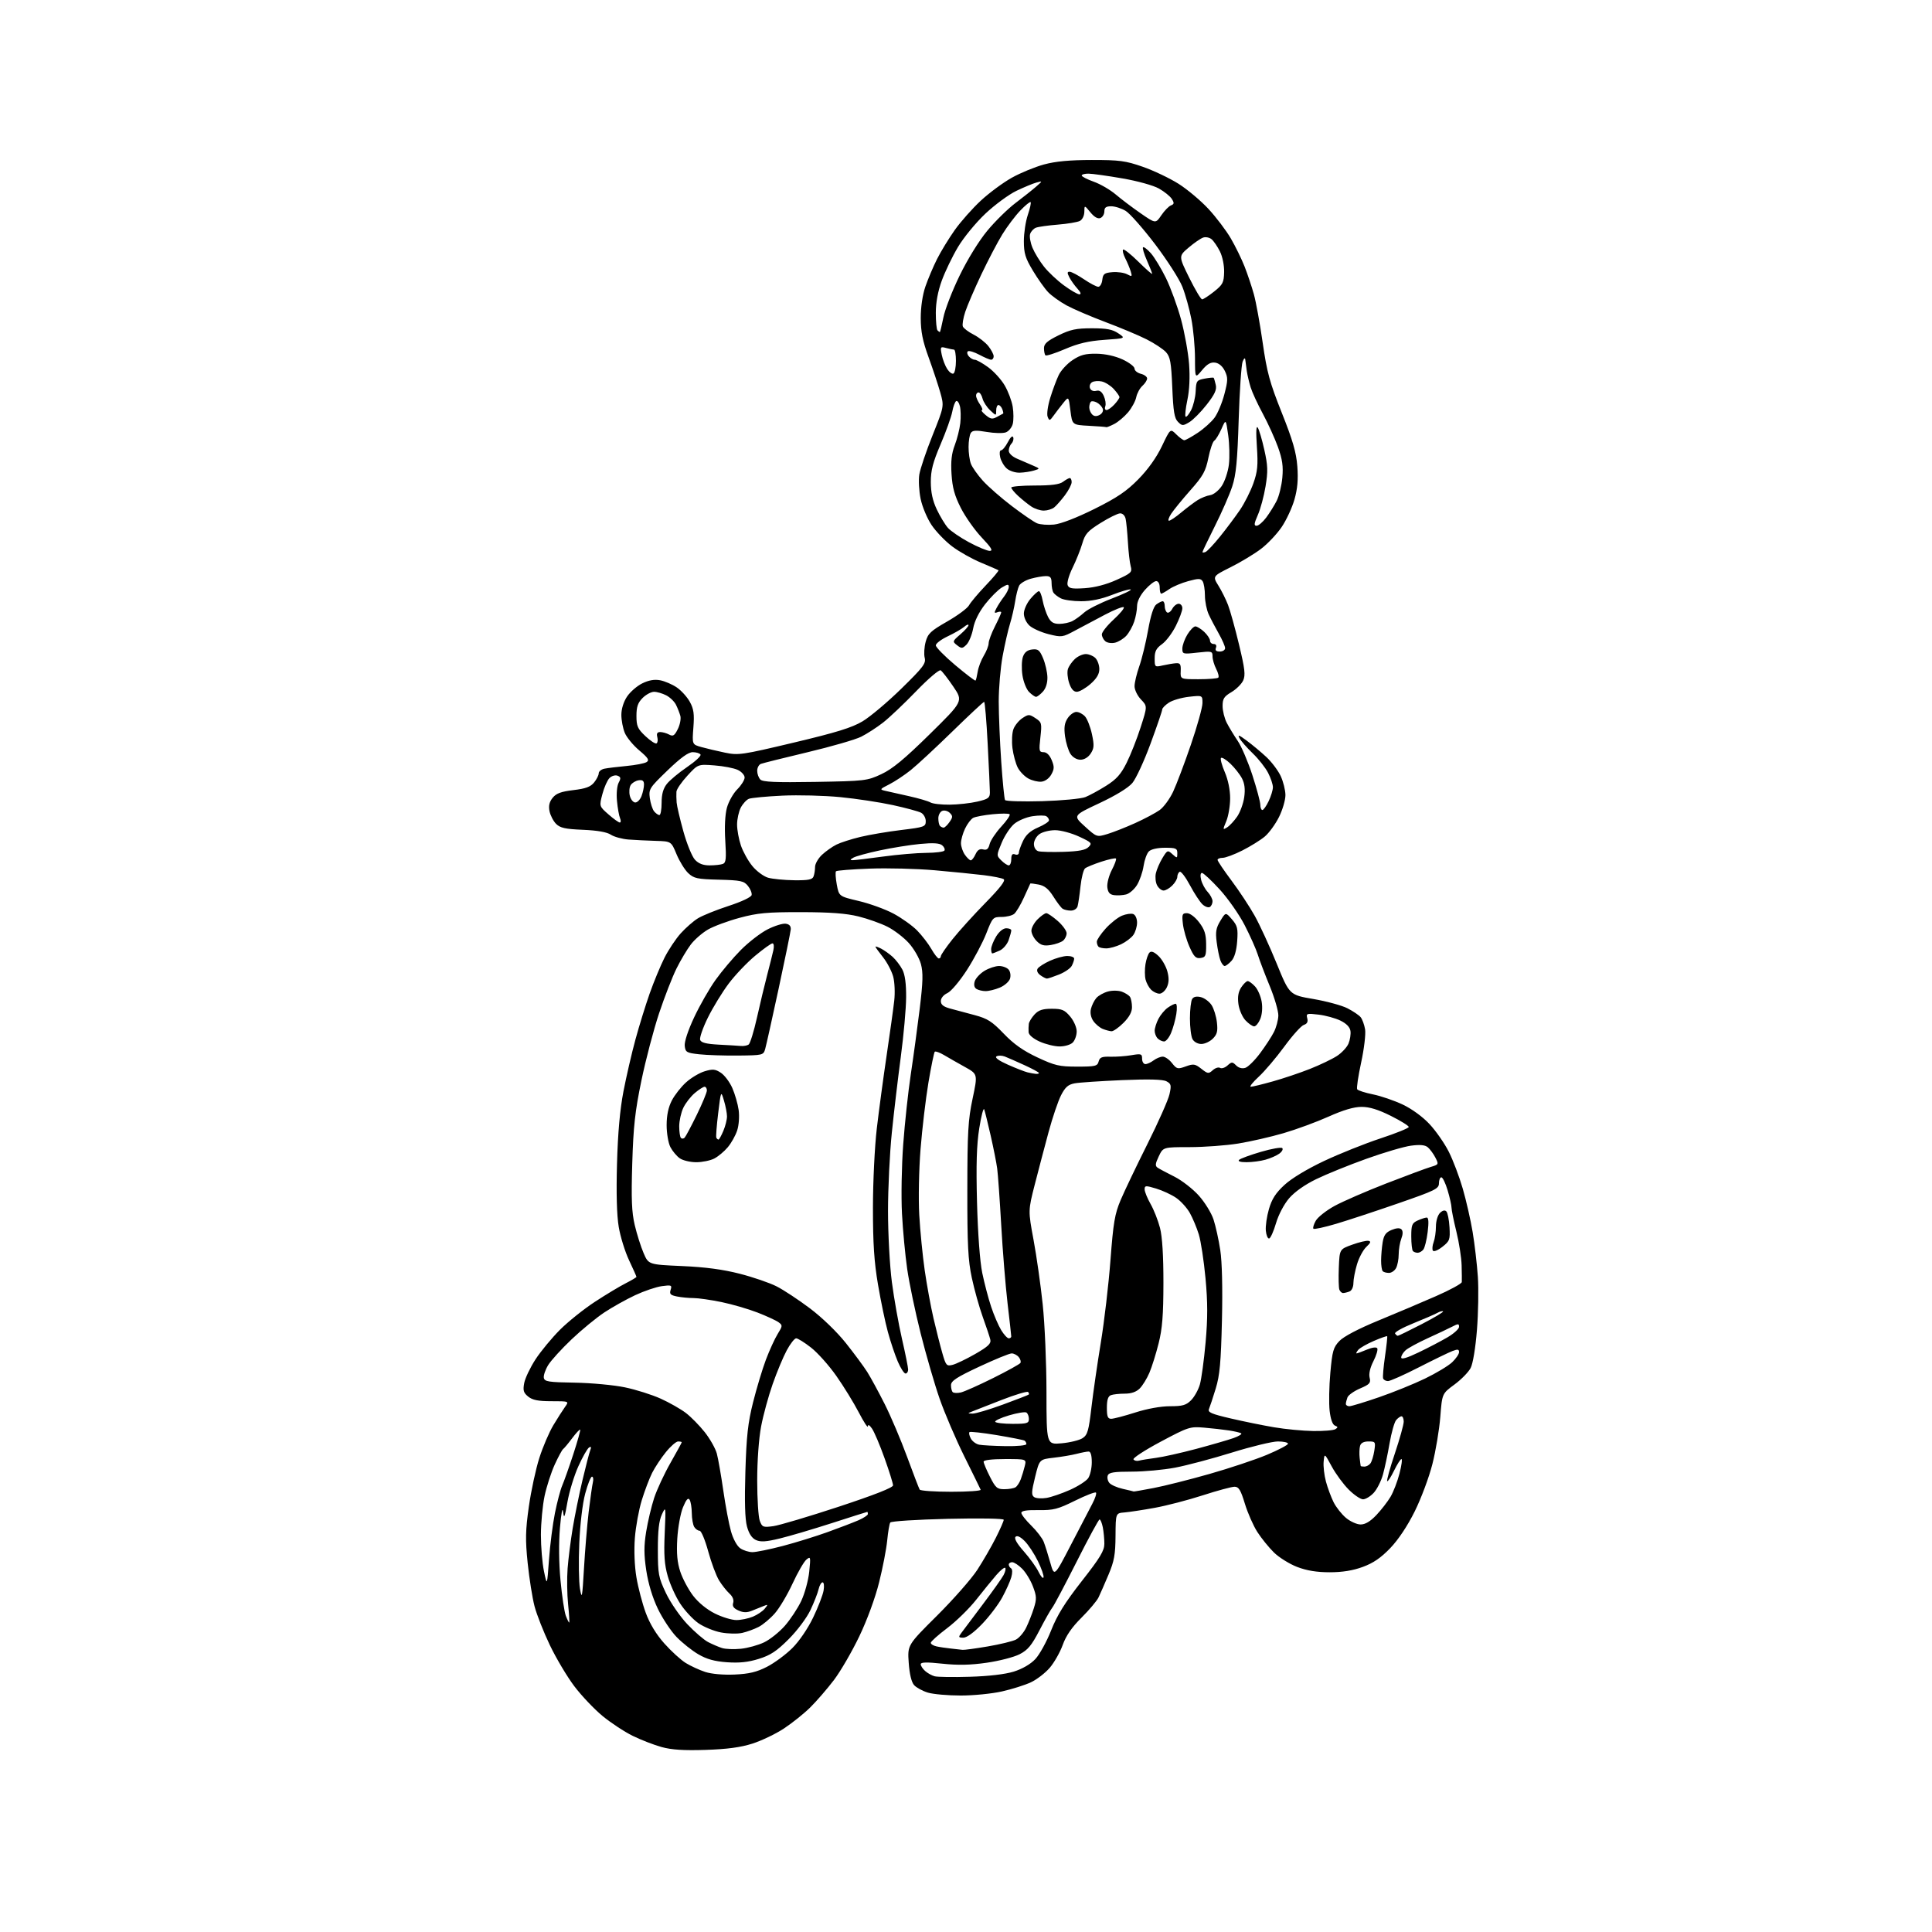 <?xml version="1.0" encoding="UTF-8" standalone="no"?>
<svg 
  version="1.1" 
  xmlns="http://www.w3.org/2000/svg" 
  xmlns:xlink="http://www.w3.org/1999/xlink" 
  xmlns:svg="http://www.w3.org/2000/svg"
  xmlns:rdf="http://www.w3.org/1999/02/22-rdf-syntax-ns#"
  xmlns:cc="http://creativecommons.org/ns#"
  xmlns:dc="http://purl.org/dc/elements/1.1/"
  viewBox="0 0 768 768"
  width="768"
  height="768"
>
<style>svg {background-color: white; }</style>"
<path stroke="none" fill="black" fill-rule="evenodd" d="M280.50,695.61C271.82,695.89 266.98,695.58 263.00,694.48C259.98,693.65 254.80,691.64 251.50,690.02C248.20,688.40 242.80,684.84 239.50,682.12C236.20,679.39 231.17,674.09 228.32,670.33C225.47,666.57 221.10,659.23 218.59,654.00C216.09,648.77 213.34,641.80 212.48,638.50C211.62,635.20 210.40,627.49 209.76,621.36C208.80,612.02 208.88,608.40 210.23,598.86C211.12,592.61 213.00,583.90 214.41,579.50C215.82,575.10 218.33,569.25 219.99,566.50C221.64,563.75 223.73,560.49 224.62,559.25C226.24,557.00 226.24,557.00 219.23,557.00C213.93,557.00 211.67,556.55 209.97,555.17C208.10,553.66 207.83,552.74 208.38,549.79C208.75,547.84 210.77,543.60 212.87,540.37C214.98,537.14 219.36,531.85 222.60,528.60C225.85,525.36 232.10,520.35 236.50,517.48C240.90,514.60 246.41,511.29 248.75,510.11C251.09,508.92 253.00,507.78 253.00,507.57C253.00,507.36 251.68,504.40 250.07,500.99C248.46,497.59 246.61,491.62 245.96,487.74C245.18,483.15 244.94,474.30 245.27,462.58C245.61,450.29 246.44,441.07 247.84,433.80C248.98,427.91 251.11,418.68 252.58,413.30C254.04,407.91 256.59,399.68 258.23,395.00C259.88,390.32 262.54,383.90 264.14,380.72C265.75,377.54 268.66,373.16 270.63,370.99C272.59,368.82 275.65,366.14 277.43,365.05C279.21,363.95 284.67,361.74 289.58,360.14C294.82,358.43 298.62,356.64 298.79,355.78C298.95,354.98 298.28,353.34 297.29,352.13C295.70,350.18 294.41,349.91 285.80,349.69C277.17,349.48 275.83,349.19 273.59,347.09C272.21,345.79 270.12,342.41 268.94,339.58C266.81,334.44 266.81,334.44 260.66,334.26C257.27,334.16 252.41,333.92 249.86,333.73C247.31,333.53 244.14,332.67 242.81,331.80C241.24,330.76 237.42,330.10 231.73,329.86C224.69,329.57 222.68,329.12 221.05,327.50C219.95,326.39 218.78,324.13 218.44,322.46C218.01,320.31 218.38,318.76 219.69,317.13C221.12,315.37 223.05,314.66 227.93,314.08C232.80,313.51 234.75,312.79 236.16,311.05C237.17,309.80 238.00,308.16 238.00,307.41C238.00,306.65 239.01,305.83 240.25,305.57C241.49,305.31 245.44,304.83 249.03,304.49C252.62,304.16 256.22,303.46 257.03,302.94C258.22,302.18 257.66,301.28 254.12,298.30C251.71,296.28 249.12,293.14 248.37,291.34C247.62,289.54 247.00,286.32 247.00,284.18C247.00,281.81 247.88,278.97 249.26,276.90C250.51,275.03 253.23,272.67 255.31,271.65C257.89,270.38 260.14,269.99 262.43,270.42C264.27,270.77 267.24,272.05 269.04,273.27C270.83,274.50 273.16,277.07 274.22,279.00C275.77,281.82 276.05,283.80 275.63,289.22C275.12,295.94 275.12,295.94 278.81,296.97C280.84,297.54 285.04,298.53 288.15,299.18C293.54,300.30 294.85,300.11 315.60,295.18C332.48,291.17 338.63,289.27 342.86,286.75C345.87,284.96 352.81,279.12 358.28,273.77C367.02,265.22 368.15,263.73 367.58,261.48C367.23,260.08 367.40,257.23 367.96,255.15C368.85,251.85 369.94,250.82 376.53,247.05C380.68,244.68 384.58,241.78 385.20,240.62C385.83,239.45 388.81,235.91 391.83,232.74C394.85,229.58 397.13,226.85 396.91,226.68C396.68,226.52 393.57,225.17 390.00,223.68C386.43,222.20 381.25,219.29 378.50,217.21C375.75,215.14 372.07,211.32 370.32,208.71C368.57,206.11 366.61,201.44 365.97,198.34C365.32,195.23 365.09,190.86 365.44,188.63C365.80,186.40 368.17,179.38 370.71,173.03C375.32,161.50 375.32,161.50 373.77,156.00C372.91,152.97 370.82,146.68 369.12,142.00C366.76,135.52 366.02,131.81 366.01,126.41C366.01,122.05 366.72,117.22 367.87,113.88C368.90,110.90 370.97,105.99 372.49,102.98C374.00,99.96 377.18,94.77 379.54,91.43C381.91,88.09 386.58,82.82 389.93,79.72C393.28,76.62 398.83,72.53 402.26,70.62C405.69,68.71 411.43,66.35 415.00,65.38C419.59,64.13 425.18,63.61 434.00,63.60C445.02,63.59 447.42,63.91 454.28,66.30C458.56,67.79 464.94,70.83 468.47,73.05C472.00,75.28 477.36,79.79 480.40,83.07C483.44,86.35 487.42,91.61 489.26,94.76C491.10,97.92 493.57,102.97 494.76,106.00C495.94,109.03 497.60,113.97 498.44,117.00C499.28,120.03 500.86,128.69 501.94,136.25C503.63,148.02 504.73,152.04 509.54,164.11C513.90,175.04 515.29,179.84 515.71,185.41C516.10,190.54 515.78,194.30 514.57,198.55C513.64,201.82 511.35,206.76 509.48,209.51C507.61,212.27 503.93,216.17 501.29,218.17C498.66,220.18 493.24,223.45 489.26,225.44C482.02,229.07 482.02,229.07 484.33,232.79C485.60,234.83 487.33,238.30 488.17,240.50C489.02,242.70 490.98,249.77 492.53,256.22C494.86,265.89 495.15,268.38 494.18,270.50C493.54,271.90 491.44,273.99 489.51,275.13C486.57,276.86 486.00,277.76 486.00,280.65C486.00,282.55 486.74,285.54 487.64,287.30C488.54,289.06 490.51,292.30 492.00,294.50C493.50,296.70 496.13,302.86 497.86,308.19C499.59,313.52 501.00,318.81 501.00,319.94C501.00,321.07 501.37,322.00 501.81,322.00C502.26,322.00 503.39,320.41 504.31,318.47C505.24,316.52 506.00,314.03 506.00,312.93C506.00,311.82 505.14,309.25 504.08,307.21C503.03,305.17 500.30,301.70 498.01,299.50C495.72,297.30 493.35,294.60 492.75,293.50C491.88,291.91 492.45,292.09 495.58,294.41C497.74,296.00 501.24,298.92 503.37,300.90C505.50,302.88 508.07,306.30 509.10,308.50C510.12,310.70 510.97,314.10 510.98,316.05C510.99,318.01 509.84,321.94 508.42,324.78C507.00,327.63 504.46,331.12 502.77,332.54C501.08,333.96 497.08,336.44 493.88,338.06C490.68,339.68 487.14,341.00 486.03,341.00C484.91,341.00 484.00,341.37 484.00,341.82C484.00,342.28 486.50,345.99 489.55,350.06C492.60,354.14 496.74,360.41 498.74,363.99C500.75,367.57 504.68,376.12 507.49,383.00C512.59,395.50 512.59,395.50 522.09,397.12C527.31,398.02 533.40,399.67 535.61,400.80C537.82,401.93 540.19,403.52 540.87,404.34C541.54,405.15 542.34,407.35 542.65,409.21C542.95,411.07 542.25,416.99 541.08,422.36C539.92,427.74 539.20,432.52 539.50,433.00C539.79,433.48 542.61,434.39 545.77,435.03C548.92,435.67 554.24,437.49 557.59,439.07C561.21,440.78 565.54,443.93 568.26,446.85C570.78,449.54 574.22,454.48 575.91,457.83C577.60,461.17 580.10,467.76 581.46,472.47C582.83,477.18 584.60,484.96 585.40,489.76C586.20,494.57 587.13,502.55 587.47,507.50C587.81,512.45 587.64,521.97 587.11,528.66C586.54,535.85 585.51,542.04 584.60,543.81C583.75,545.44 580.85,548.40 578.16,550.38C573.26,553.98 573.26,553.98 572.54,563.23C572.14,568.32 570.73,576.76 569.40,581.99C568.08,587.22 564.92,595.67 562.39,600.77C559.50,606.59 555.88,612.03 552.65,615.40C548.93,619.27 545.90,621.35 541.71,622.88C537.77,624.33 533.58,625.00 528.55,625.00C523.45,625.00 519.47,624.35 515.63,622.88C512.59,621.71 508.43,619.12 506.40,617.13C504.38,615.13 501.41,611.48 499.82,609.00C498.22,606.52 495.99,601.46 494.86,597.75C493.19,592.27 492.42,591.00 490.75,591.00C489.62,591.00 483.92,592.54 478.10,594.42C472.27,596.31 463.68,598.54 459.00,599.39C454.32,600.24 448.93,601.06 447.00,601.22C443.50,601.50 443.50,601.50 443.44,610.50C443.39,617.98 442.92,620.59 440.63,626.00C439.12,629.58 437.35,633.62 436.69,634.99C436.04,636.36 432.99,639.98 429.93,643.03C426.08,646.85 423.76,650.22 422.45,653.88C421.40,656.79 419.08,660.88 417.30,662.96C415.51,665.05 412.13,667.65 409.78,668.75C407.42,669.85 402.26,671.48 398.30,672.37C394.34,673.27 386.97,674.00 381.92,674.00C376.87,674.00 371.00,673.48 368.88,672.85C366.76,672.21 364.29,670.87 363.38,669.87C362.32,668.69 361.56,665.56 361.23,660.99C360.73,653.93 360.73,653.93 372.51,642.22C378.99,635.77 386.20,627.58 388.52,624.00C390.84,620.42 394.15,614.70 395.87,611.28C397.59,607.86 399.00,604.65 399.00,604.15C399.00,603.62 389.78,603.46 376.75,603.76C364.44,604.05 354.23,604.70 353.89,605.23C353.55,605.75 353.01,608.95 352.68,612.34C352.35,615.73 350.91,623.23 349.46,629.00C347.91,635.23 344.70,643.98 341.57,650.50C338.67,656.55 334.15,664.34 331.52,667.81C328.89,671.28 324.66,676.17 322.12,678.69C319.58,681.20 314.83,685.00 311.57,687.14C308.31,689.28 302.69,691.97 299.07,693.12C294.41,694.61 289.02,695.33 280.50,695.61zM385.50,666.54C393.05,666.32 399.53,665.56 402.98,664.49C406.38,663.43 409.64,661.55 411.54,659.53C413.23,657.74 416.06,652.61 417.83,648.13C420.24,642.03 423.31,637.10 430.02,628.52C437.33,619.20 439.00,616.43 439.00,613.66C439.00,611.78 438.72,608.84 438.38,607.12C438.03,605.41 437.46,604.00 437.10,604.00C436.74,604.00 432.65,611.54 428.01,620.75C423.36,629.96 419.01,638.19 418.33,639.02C417.65,639.86 415.36,643.91 413.23,648.02C410.09,654.08 408.59,655.90 405.30,657.59C403.06,658.74 397.17,660.26 392.21,660.97C385.75,661.90 380.75,662.00 374.59,661.34C368.31,660.67 366.00,660.73 366.00,661.56C366.00,662.18 366.79,663.39 367.75,664.24C368.71,665.10 370.40,666.04 371.50,666.34C372.60,666.65 378.90,666.74 385.50,666.54zM292.00,665.66C297.76,665.40 300.75,664.69 304.88,662.58C307.84,661.07 312.38,657.71 314.98,655.12C317.75,652.35 321.16,647.33 323.26,642.95C325.23,638.85 327.09,634.04 327.39,632.25C327.70,630.46 327.52,629.00 326.99,629.00C326.47,629.00 325.75,630.24 325.40,631.75C325.06,633.26 323.60,636.98 322.18,640.00C320.71,643.11 316.96,648.13 313.54,651.56C308.74,656.36 306.30,657.98 301.64,659.43C297.41,660.75 293.89,661.12 288.97,660.77C284.00,660.41 280.91,659.55 277.57,657.59C275.05,656.12 271.16,653.02 268.92,650.70C266.69,648.39 263.35,643.35 261.50,639.50C259.38,635.07 257.69,629.50 256.91,624.33C255.95,617.96 255.94,614.55 256.87,608.83C257.52,604.80 258.95,598.78 260.04,595.45C261.14,592.12 264.05,585.86 266.52,581.53C268.98,577.20 271.00,573.51 271.00,573.33C271.00,573.15 270.36,573.00 269.57,573.00C268.78,573.00 266.58,574.91 264.69,577.25C262.79,579.59 260.34,583.30 259.23,585.50C258.13,587.70 256.27,592.59 255.11,596.37C253.95,600.14 252.71,606.90 252.37,611.38C251.99,616.32 252.23,622.48 252.99,627.02C253.68,631.13 255.35,637.48 256.70,641.13C258.30,645.47 260.85,649.68 264.09,653.31C266.81,656.36 270.63,659.85 272.59,661.06C274.55,662.27 278.03,663.87 280.32,664.62C282.84,665.44 287.48,665.85 292.00,665.66zM294.50,655.41C297.25,655.13 301.41,653.98 303.74,652.86C306.07,651.75 309.78,648.79 311.98,646.29C314.17,643.79 317.11,639.35 318.50,636.41C319.89,633.48 321.32,628.25 321.68,624.79C322.29,618.85 322.23,618.58 320.56,619.96C319.59,620.76 317.11,625.05 315.06,629.48C313.02,633.91 309.85,639.24 308.02,641.32C306.20,643.40 303.31,645.83 301.60,646.71C299.90,647.59 296.95,648.67 295.06,649.10C293.17,649.53 289.36,649.45 286.59,648.92C283.82,648.40 279.79,646.74 277.63,645.25C275.47,643.75 272.23,640.27 270.42,637.51C268.61,634.76 266.37,629.82 265.44,626.54C264.12,621.93 263.85,618.08 264.23,609.54C264.71,598.79 264.68,598.59 263.11,602.00C261.95,604.52 261.50,608.45 261.51,616.00C261.52,625.72 261.75,627.00 264.71,633.26C266.49,637.02 270.25,642.49 273.19,645.61C276.09,648.68 279.83,651.89 281.48,652.75C283.13,653.60 285.61,654.67 286.99,655.11C288.37,655.56 291.75,655.69 294.50,655.41zM382.62,655.84C383.23,655.93 387.73,655.32 392.62,654.49C397.50,653.66 402.55,652.43 403.84,651.77C405.13,651.11 406.96,648.98 407.91,647.03C408.86,645.09 410.24,641.60 410.97,639.28C412.13,635.61 412.08,634.50 410.60,630.62C409.67,628.17 407.74,625.01 406.31,623.59C404.89,622.16 403.11,621.00 402.36,621.00C401.61,621.00 401.00,621.42 401.00,621.94C401.00,622.46 401.42,623.14 401.93,623.45C402.47,623.79 402.50,625.25 402.00,626.98C401.54,628.61 399.91,632.24 398.38,635.04C396.85,637.85 393.26,642.59 390.39,645.57C387.16,648.93 384.33,651.00 382.96,651.00C380.99,651.00 380.90,650.81 382.13,649.14C382.88,648.12 386.70,643.05 390.60,637.86C394.51,632.67 398.26,627.39 398.93,626.13C399.61,624.86 399.90,623.57 399.59,623.25C399.27,622.94 397.68,624.21 396.06,626.09C394.44,627.96 390.84,632.38 388.06,635.91C385.28,639.44 380.08,644.52 376.50,647.22C372.93,649.91 370.00,652.53 370.00,653.04C370.00,653.55 371.01,654.19 372.25,654.46C373.49,654.74 376.07,655.12 378.00,655.32C379.93,655.52 382.00,655.75 382.62,655.84zM226.26,645.00C226.44,645.00 226.24,641.74 225.83,637.75C225.42,633.76 225.33,627.35 225.63,623.50C225.92,619.65 226.83,612.49 227.64,607.59C228.45,602.70 230.19,594.12 231.51,588.54C232.83,582.96 234.23,577.56 234.62,576.54C235.13,575.23 234.99,574.89 234.15,575.41C233.49,575.82 231.59,579.15 229.93,582.82C228.26,586.50 226.31,592.88 225.58,597.00C224.48,603.29 224.20,603.93 223.85,601.00C223.59,598.85 223.11,601.30 222.59,607.32C222.07,613.42 222.16,621.39 222.82,628.35C223.40,634.52 224.35,640.79 224.92,642.28C225.49,643.78 226.09,645.00 226.26,645.00zM292.73,644.00C294.56,644.00 297.51,643.39 299.28,642.65C301.05,641.92 303.18,640.48 304.00,639.47C305.38,637.77 305.34,637.69 303.50,638.44C302.40,638.88 300.29,639.73 298.82,640.32C296.86,641.10 295.43,641.06 293.51,640.18C291.61,639.32 291.03,638.47 291.45,637.16C291.81,636.03 291.25,634.63 289.98,633.48C288.86,632.46 287.00,630.11 285.85,628.26C284.71,626.41 282.76,621.20 281.53,616.70C280.30,612.19 278.76,608.50 278.11,608.50C277.46,608.50 276.50,607.83 275.98,607.00C275.46,606.17 275.02,603.70 275.00,601.50C274.98,599.30 274.59,596.90 274.13,596.17C273.53,595.22 272.77,596.09 271.50,599.17C270.51,601.55 269.50,607.16 269.23,611.63C268.89,617.61 269.21,621.10 270.44,624.81C271.36,627.59 273.65,631.87 275.52,634.32C277.60,637.04 280.97,639.80 284.16,641.39C287.04,642.83 290.89,644.00 292.73,644.00zM232.14,623.50C232.55,616.35 233.39,606.23 234.01,601.00C234.64,595.77 235.39,590.49 235.68,589.25C235.98,588.01 235.81,587.00 235.32,587.00C234.82,587.00 233.61,590.04 232.62,593.75C231.56,597.72 230.59,605.89 230.27,613.56C229.96,620.74 230.09,628.84 230.55,631.56C231.30,635.97 231.47,635.10 232.14,623.50zM218.23,620.00C218.64,614.23 219.71,605.90 220.59,601.50C221.47,597.10 222.78,592.15 223.50,590.50C224.22,588.85 226.20,583.26 227.90,578.07C229.59,572.89 230.82,568.49 230.63,568.29C230.44,568.10 229.00,569.65 227.44,571.72C225.88,573.80 224.26,575.74 223.85,576.03C223.43,576.32 221.93,579.10 220.51,582.20C219.09,585.30 217.28,590.91 216.48,594.67C215.69,598.42 215.03,605.36 215.02,610.08C215.01,614.80 215.56,621.33 216.23,624.58C217.47,630.50 217.47,630.50 218.23,620.00zM414.82,627.04C415.03,626.42 414.02,623.52 412.58,620.58C411.15,617.65 408.78,614.05 407.32,612.59C405.60,610.87 404.32,610.28 403.69,610.91C403.07,611.53 404.23,613.58 406.98,616.69C409.32,619.33 411.96,623.00 412.84,624.83C413.72,626.66 414.61,627.66 414.82,627.04zM425.67,614.17C429.28,607.20 433.14,599.79 434.24,597.71C435.35,595.62 435.98,593.65 435.66,593.32C435.33,593.00 431.57,594.45 427.31,596.56C420.50,599.93 418.73,600.38 412.78,600.29C408.10,600.22 406.00,600.56 406.00,601.39C406.00,602.05 407.77,604.32 409.94,606.44C412.10,608.55 414.33,611.46 414.89,612.89C415.45,614.33 416.63,618.05 417.50,621.17C419.10,626.84 419.10,626.84 425.67,614.17zM299.11,617.00C300.58,617.00 305.99,615.90 311.14,614.55C316.29,613.20 324.32,610.71 329.00,609.02C333.68,607.34 339.19,605.22 341.25,604.33C343.31,603.43 345.00,602.31 345.00,601.85C345.00,601.38 344.89,601.00 344.75,601.00C344.61,601.00 338.32,602.99 330.77,605.43C323.21,607.87 313.86,610.63 309.98,611.57C304.56,612.89 302.37,613.03 300.51,612.19C298.89,611.45 297.72,609.69 296.93,606.79C296.14,603.89 295.94,596.82 296.30,585.00C296.73,570.86 297.31,565.57 299.36,557.43C300.75,551.89 303.04,544.28 304.45,540.53C305.87,536.77 307.97,532.16 309.13,530.29C311.12,527.07 311.14,526.82 309.48,525.61C308.51,524.90 304.75,523.17 301.11,521.75C297.47,520.34 291.03,518.47 286.79,517.59C282.55,516.72 277.55,516.00 275.67,516.00C273.79,516.00 270.83,515.72 269.10,515.37C266.50,514.85 266.06,514.39 266.59,512.72C267.18,510.87 266.89,510.75 263.12,511.26C260.86,511.56 256.08,513.18 252.50,514.85C248.92,516.53 243.41,519.61 240.25,521.70C237.09,523.79 231.24,528.59 227.26,532.37C223.27,536.15 219.08,540.76 217.93,542.61C216.79,544.46 216.00,546.76 216.18,547.71C216.47,549.22 218.03,549.46 228.51,549.63C235.10,549.74 244.08,550.58 248.45,551.50C252.83,552.41 259.22,554.44 262.67,556.00C266.11,557.56 270.59,560.11 272.64,561.67C274.68,563.23 278.06,566.67 280.15,569.31C282.24,571.96 284.40,575.78 284.95,577.81C285.49,579.84 286.65,586.45 287.52,592.50C288.39,598.55 289.76,605.84 290.57,608.70C291.42,611.73 292.95,614.56 294.24,615.45C295.45,616.30 297.65,617.00 299.11,617.00zM307.41,606.67C309.81,606.34 321.50,602.86 333.38,598.95C347.56,594.27 355.00,591.35 355.00,590.45C355.00,589.70 353.48,584.83 351.62,579.64C349.77,574.44 347.52,569.15 346.62,567.87C345.63,566.45 345.00,566.11 345.00,566.99C345.00,567.78 343.37,565.29 341.38,561.46C339.39,557.63 335.37,551.09 332.44,546.93C329.51,542.76 324.99,537.70 322.39,535.68C319.80,533.65 317.14,532.00 316.49,532.00C315.85,532.00 314.16,534.14 312.76,536.75C311.35,539.36 308.82,545.41 307.15,550.19C305.47,554.96 303.40,562.55 302.55,567.05C301.64,571.87 301.00,580.69 301.00,588.55C301.00,595.87 301.46,603.08 302.03,604.57C302.98,607.08 303.36,607.22 307.41,606.67zM540.87,606.00C542.72,606.00 544.73,604.79 547.14,602.25C549.09,600.19 551.62,596.92 552.76,595.00C553.90,593.08 555.50,588.91 556.32,585.75C557.14,582.59 557.49,580.00 557.10,580.00C556.72,580.00 555.39,582.08 554.15,584.62C552.92,587.16 551.69,589.03 551.43,588.77C551.17,588.51 552.54,583.56 554.48,577.77C556.42,571.98 558.00,566.29 558.00,565.12C558.00,563.96 557.61,563.00 557.12,563.00C556.64,563.00 555.68,563.69 554.98,564.52C554.28,565.36 553.11,569.52 552.37,573.77C551.64,578.02 550.45,583.62 549.73,586.21C549.01,588.80 547.35,592.06 546.04,593.46C544.73,594.86 542.83,596.00 541.83,596.00C540.82,596.00 538.26,594.26 536.14,592.14C534.01,590.01 530.97,585.88 529.39,582.95C526.50,577.62 526.50,577.62 526.17,581.00C525.99,582.85 526.40,586.43 527.08,588.94C527.76,591.45 529.12,595.13 530.11,597.12C531.10,599.12 533.32,601.93 535.03,603.37C536.75,604.82 539.38,606.00 540.87,606.00zM416.00,595.45C417.93,595.12 422.11,593.69 425.31,592.26C428.50,590.84 431.76,588.75 432.56,587.62C433.35,586.48 434.00,583.63 434.00,581.28C434.00,578.52 433.56,577.00 432.75,577.01C432.06,577.01 429.93,577.42 428.00,577.92C426.07,578.42 421.95,579.12 418.84,579.47C413.19,580.12 413.19,580.12 411.46,587.17C410.00,593.12 409.95,594.36 411.12,595.13C411.88,595.63 414.07,595.77 416.00,595.45zM378.14,593.00C384.76,593.00 390.02,592.64 389.83,592.19C389.65,591.74 386.72,585.78 383.33,578.94C379.94,572.10 375.52,561.77 373.51,556.00C371.50,550.23 368.11,538.52 365.96,530.00C363.82,521.48 361.42,510.00 360.63,504.50C359.84,499.00 358.90,489.07 358.55,482.43C358.19,475.79 358.41,463.41 359.04,454.93C359.66,446.44 361.02,433.88 362.06,427.00C363.10,420.12 364.69,408.43 365.60,401.00C366.91,390.18 367.00,386.64 366.07,383.19C365.42,380.82 363.26,377.08 361.26,374.87C359.26,372.65 355.46,369.75 352.82,368.41C350.18,367.07 344.98,365.22 341.26,364.30C336.38,363.09 330.04,362.61 318.50,362.59C304.91,362.57 301.22,362.91 294.00,364.85C289.32,366.11 283.66,368.21 281.41,369.52C279.16,370.83 276.09,373.50 274.61,375.45C273.12,377.40 270.55,381.72 268.90,385.04C267.25,388.36 264.15,396.35 262.00,402.79C259.85,409.23 256.69,421.25 254.98,429.50C252.43,441.82 251.78,447.71 251.33,462.50C250.90,476.69 251.11,481.88 252.32,487.00C253.16,490.57 254.74,495.57 255.83,498.10C257.80,502.69 257.80,502.69 271.15,503.28C280.46,503.69 287.40,504.62 294.09,506.34C299.36,507.69 305.95,509.95 308.72,511.36C311.49,512.76 317.47,516.71 322.00,520.12C326.83,523.76 332.72,529.46 336.26,533.91C339.57,538.07 343.40,543.25 344.76,545.41C346.12,547.57 349.23,553.28 351.66,558.10C354.09,562.92 358.10,572.35 360.57,579.07C363.04,585.79 365.30,591.67 365.59,592.14C365.88,592.61 371.53,593.00 378.14,593.00zM450.66,592.89C450.75,592.95 454.30,592.33 458.55,591.52C462.80,590.71 472.80,588.19 480.78,585.92C488.76,583.65 499.05,580.22 503.64,578.30C508.24,576.37 512.00,574.39 512.00,573.90C512.00,573.40 510.19,573.00 507.97,573.00C505.75,573.00 497.54,574.99 489.72,577.41C481.90,579.84 471.74,582.54 467.14,583.41C462.54,584.29 454.76,585.00 449.86,585.00C442.82,585.00 440.81,585.32 440.36,586.51C440.04,587.34 440.32,588.68 440.98,589.47C441.64,590.27 444.05,591.34 446.34,591.85C448.63,592.37 450.57,592.83 450.66,592.89zM399.27,591.98C401.05,591.98 403.03,591.63 403.69,591.21C404.34,590.80 405.29,589.34 405.79,587.98C406.29,586.62 407.01,584.26 407.37,582.75C408.04,580.00 408.04,580.00 399.52,580.00C394.32,580.00 391.00,580.40 391.00,581.03C391.00,581.60 392.13,584.30 393.52,587.03C395.76,591.45 396.39,592.00 399.27,591.98zM542.38,583.00C543.14,583.00 544.20,582.44 544.74,581.75C545.28,581.06 545.98,578.81 546.30,576.75C546.85,573.15 546.76,573.00 544.00,573.00C542.12,573.00 540.97,573.60 540.65,574.75C540.38,575.71 540.30,577.85 540.48,579.50C540.66,581.15 540.85,582.61 540.90,582.75C540.96,582.89 541.62,583.00 542.38,583.00zM452.83,580.62C453.75,580.37 456.75,579.88 459.50,579.53C462.25,579.18 469.45,577.57 475.50,575.96C481.55,574.34 488.24,572.40 490.37,571.65C492.51,570.89 493.86,570.04 493.37,569.75C492.89,569.47 490.70,568.95 488.50,568.62C486.30,568.28 481.87,567.78 478.66,567.51C473.03,567.03 472.40,567.24 461.40,573.09C455.12,576.44 450.25,579.60 450.58,580.13C450.90,580.65 451.92,580.88 452.83,580.62zM399.75,574.86C404.33,574.94 408.00,574.58 408.00,574.06C408.00,573.54 407.66,572.91 407.25,572.66C406.84,572.41 401.87,571.43 396.20,570.48C390.54,569.54 385.66,569.00 385.37,569.30C385.08,569.59 385.32,570.74 385.92,571.84C386.51,572.95 388.01,574.06 389.25,574.29C390.49,574.53 395.21,574.79 399.75,574.86zM422.04,573.73C425.36,573.43 429.09,572.51 430.34,571.69C432.31,570.40 432.78,568.78 433.86,559.49C434.55,553.60 436.23,541.97 437.60,533.64C438.97,525.31 440.69,510.62 441.42,501.00C442.56,485.98 443.13,482.58 445.48,477.02C446.99,473.45 451.77,463.46 456.10,454.81C460.43,446.16 464.38,437.25 464.88,435.02C465.69,431.41 465.56,430.84 463.70,429.84C462.24,429.06 456.82,428.92 446.05,429.37C437.50,429.74 429.02,430.30 427.21,430.64C424.63,431.11 423.46,432.13 421.79,435.37C420.62,437.64 418.39,444.23 416.83,450.00C415.27,455.77 412.80,465.16 411.34,470.86C408.69,481.23 408.69,481.23 410.85,492.86C412.04,499.26 413.68,510.80 414.49,518.50C415.31,526.20 415.98,541.90 415.99,553.39C416.00,574.28 416.00,574.28 422.04,573.73zM522.00,568.85C526.12,568.92 530.10,568.59 530.83,568.12C531.92,567.44 531.89,567.17 530.66,566.70C529.71,566.33 528.94,564.19 528.55,560.81C528.22,557.89 528.34,551.09 528.83,545.71C529.61,537.02 530.02,535.59 532.45,533.05C534.15,531.27 540.01,528.20 547.85,524.97C554.81,522.11 565.11,517.74 570.75,515.27C576.39,512.81 581.04,510.27 581.09,509.64C581.13,509.01 581.10,506.02 581.02,503.00C580.94,499.98 580.01,493.95 578.94,489.61C577.87,485.27 577.00,480.97 577.00,480.04C577.00,479.12 576.31,476.03 575.46,473.18C574.61,470.33 573.49,468.00 572.96,468.00C572.43,468.00 572.00,469.07 572.00,470.37C572.00,472.53 570.59,473.23 555.75,478.37C546.81,481.47 535.71,485.13 531.08,486.50C526.45,487.87 522.41,488.75 522.11,488.44C521.80,488.14 522.22,486.71 523.03,485.28C523.84,483.84 527.20,481.19 530.50,479.38C533.81,477.57 543.03,473.56 551.00,470.46C558.98,467.37 566.96,464.40 568.75,463.87C571.93,462.93 571.97,462.84 570.57,460.13C569.78,458.60 568.42,456.77 567.56,456.05C566.46,455.13 564.47,454.95 560.90,455.42C558.11,455.79 550.12,458.14 543.16,460.64C536.20,463.13 527.22,466.78 523.21,468.73C518.65,470.95 514.61,473.81 512.43,476.35C510.41,478.71 508.22,482.88 507.22,486.28C506.27,489.51 505.05,492.23 504.50,492.32C503.95,492.42 503.36,491.03 503.19,489.23C503.01,487.43 503.57,483.56 504.42,480.62C505.59,476.61 507.12,474.22 510.60,471.02C513.40,468.43 519.60,464.69 526.36,461.50C532.49,458.62 542.56,454.58 548.75,452.54C554.94,450.50 560.00,448.45 560.00,447.99C560.00,447.52 556.79,445.53 552.87,443.57C547.87,441.07 544.39,440.00 541.25,440.00C538.20,440.00 534.01,441.24 528.13,443.87C523.38,446.00 515.33,448.96 510.24,450.45C505.14,451.94 497.04,453.79 492.24,454.57C487.43,455.35 478.75,455.99 472.94,456.00C462.37,456.00 462.37,456.00 460.63,459.66C459.22,462.61 459.13,463.48 460.19,464.19C460.91,464.67 463.91,466.27 466.85,467.74C469.78,469.21 474.14,472.59 476.52,475.24C478.91,477.89 481.55,482.18 482.40,484.78C483.25,487.38 484.46,492.86 485.08,496.96C485.79,501.62 486.04,512.14 485.74,524.96C485.34,541.64 484.88,546.72 483.26,552.00C482.17,555.58 480.96,559.22 480.59,560.09C480.02,561.41 481.51,562.06 489.20,563.85C494.32,565.04 502.10,566.63 506.50,567.37C510.90,568.12 517.88,568.79 522.00,568.85zM402.56,566.00C408.27,566.00 409.00,565.78 409.00,564.06C409.00,562.99 408.55,561.84 408.00,561.50C407.45,561.16 404.33,561.67 401.07,562.64C397.80,563.61 395.35,564.76 395.62,565.20C395.90,565.64 399.02,566.00 402.56,566.00zM441.75,563.99C442.71,563.98 447.00,562.86 451.29,561.49C456.01,559.98 461.44,559.00 465.08,559.00C470.07,559.00 471.49,558.60 473.46,556.63C474.77,555.32 476.34,552.51 476.96,550.38C477.58,548.24 478.61,540.72 479.24,533.66C480.11,523.90 480.10,517.78 479.21,508.16C478.56,501.20 477.36,493.33 476.54,490.69C475.73,488.04 474.12,484.21 472.98,482.17C471.83,480.13 469.38,477.43 467.53,476.16C465.68,474.89 462.10,473.23 459.58,472.47C455.39,471.21 455.00,471.24 455.01,472.80C455.02,473.73 456.09,476.36 457.38,478.62C458.68,480.89 460.36,485.17 461.12,488.12C462.03,491.65 462.49,499.17 462.48,510.00C462.46,522.80 462.04,528.18 460.57,534.00C459.54,538.12 457.89,543.38 456.91,545.69C455.93,547.99 454.20,550.80 453.06,551.94C451.68,553.32 449.71,554.00 447.08,554.00C444.93,554.00 442.45,554.27 441.58,554.61C440.47,555.03 440.00,556.52 440.00,559.61C440.00,563.13 440.35,564.00 441.75,563.99zM386.60,561.93C387.75,561.97 393.15,560.36 398.60,558.37C404.04,556.37 408.69,554.57 408.92,554.37C409.15,554.16 409.04,553.70 408.67,553.34C408.31,552.98 403.62,554.38 398.26,556.46C392.89,558.54 387.60,560.61 386.50,561.06C384.54,561.85 384.54,561.87 386.60,561.93zM536.40,559.00C537.17,559.00 542.46,557.39 548.15,555.43C553.84,553.47 562.10,550.12 566.50,547.99C570.90,545.86 575.74,542.95 577.25,541.52C578.76,540.09 580.00,538.27 580.00,537.48C580.00,536.35 579.45,536.26 577.38,537.05C575.93,537.60 569.93,540.51 564.04,543.52C558.15,546.54 552.62,549.00 551.75,549.00C550.88,549.00 550.01,548.52 549.81,547.93C549.61,547.34 549.95,543.40 550.56,539.18C551.17,534.96 551.56,531.36 551.43,531.18C551.30,531.00 548.91,531.84 546.13,533.04C543.34,534.24 540.54,535.84 539.91,536.61C539.27,537.37 538.98,538.00 539.26,538.00C539.53,538.00 541.36,537.33 543.32,536.51C545.48,535.61 547.13,535.40 547.48,535.97C547.81,536.50 547.12,538.80 545.96,541.08C544.63,543.68 544.07,546.13 544.45,547.64C544.97,549.74 544.50,550.29 540.67,551.93C538.26,552.96 536.00,554.56 535.64,555.48C535.29,556.41 535.00,557.58 535.00,558.08C535.00,558.59 535.63,559.00 536.40,559.00zM381.97,553.52C383.36,553.19 389.13,550.62 394.79,547.80C400.45,544.98 405.33,542.28 405.63,541.79C405.93,541.31 405.63,540.26 404.96,539.46C404.30,538.66 403.03,538.00 402.15,538.00C401.26,538.00 395.49,540.36 389.31,543.25C380.34,547.44 378.07,548.92 378.04,550.58C378.02,551.73 378.32,552.99 378.72,553.39C379.12,553.78 380.58,553.84 381.97,553.52zM359.96,546.00C359.39,546.00 358.01,543.86 356.89,541.25C355.77,538.64 354.00,533.35 352.95,529.50C351.89,525.65 350.13,517.17 349.02,510.65C347.49,501.66 347.00,494.30 347.01,480.15C347.01,469.87 347.70,455.72 348.54,448.61C349.37,441.51 351.13,428.46 352.44,419.61C353.75,410.75 355.12,400.95 355.47,397.83C355.83,394.69 355.65,390.41 355.06,388.22C354.47,386.05 352.65,382.57 351.00,380.50C349.35,378.42 348.00,376.55 348.00,376.33C348.00,376.11 349.01,376.45 350.25,377.09C351.49,377.73 353.56,379.21 354.85,380.37C356.13,381.54 357.88,383.83 358.72,385.45C359.75,387.43 360.24,391.07 360.20,396.49C360.17,400.94 359.22,411.54 358.09,420.04C356.96,428.54 355.35,442.12 354.52,450.22C353.68,458.32 353.00,472.36 353.00,481.42C353.00,490.51 353.69,503.19 354.54,509.70C355.39,516.19 357.19,526.30 358.54,532.18C359.89,538.05 361.00,543.56 361.00,544.43C361.00,545.29 360.53,546.00 359.96,546.00zM378.69,542.54C380.11,542.18 384.17,540.23 387.71,538.20C392.86,535.23 394.04,534.10 393.66,532.50C393.40,531.40 392.05,527.35 390.66,523.50C389.27,519.65 387.32,512.67 386.32,508.00C384.82,500.98 384.50,494.90 384.53,473.00C384.55,450.10 384.83,445.17 386.62,436.74C388.68,426.98 388.68,426.98 383.59,424.15C380.79,422.60 377.07,420.48 375.31,419.43C373.56,418.39 371.88,417.78 371.58,418.08C371.29,418.38 370.15,423.91 369.06,430.37C367.98,436.83 366.57,448.72 365.93,456.81C365.28,465.00 365.06,476.59 365.42,483.00C365.78,489.32 366.76,499.23 367.59,505.00C368.42,510.77 369.99,519.33 371.07,524.00C372.16,528.67 373.73,534.91 374.58,537.84C376.01,542.85 376.28,543.15 378.69,542.54zM563.89,537.62C567.69,535.80 572.86,533.10 575.39,531.61C577.93,530.13 580.00,528.25 580.00,527.43C580.00,526.13 579.65,526.13 577.24,527.38C575.72,528.16 571.34,530.24 567.49,531.99C563.65,533.75 559.71,535.88 558.75,536.75C557.79,537.61 557.00,538.90 557.00,539.62C557.00,540.50 559.24,539.85 563.89,537.62zM400.99,532.00C401.54,532.00 402.00,531.66 401.99,531.25C401.99,530.84 401.32,524.88 400.51,518.00C399.71,511.12 398.57,497.18 398.00,487.00C397.42,476.83 396.70,466.70 396.40,464.50C396.11,462.30 394.95,456.45 393.83,451.50C392.70,446.55 391.54,441.82 391.24,441.00C390.94,440.18 390.06,443.55 389.27,448.50C388.22,455.14 387.99,462.87 388.38,478.00C388.71,490.34 389.53,501.47 390.45,505.97C391.30,510.08 392.89,516.16 394.00,519.47C395.10,522.79 396.90,526.96 397.99,528.75C399.08,530.54 400.43,532.00 400.99,532.00zM555.65,531.00C555.94,531.00 560.21,528.92 565.13,526.38C570.06,523.83 573.89,521.55 573.64,521.31C573.40,521.06 572.36,521.33 571.35,521.90C570.33,522.47 566.01,524.34 561.75,526.06C557.49,527.78 554.25,529.60 554.56,530.09C554.87,530.59 555.36,531.00 555.65,531.00zM533.89,514.00C533.36,514.00 532.71,513.40 532.42,512.66C532.14,511.92 532.04,508.00 532.20,503.95C532.50,496.59 532.50,496.59 537.50,494.79C540.25,493.79 543.16,493.10 543.97,493.25C545.08,493.45 544.89,494.02 543.16,495.64C541.90,496.81 540.23,499.91 539.44,502.54C538.65,505.17 538.00,508.55 538.00,510.05C538.00,511.62 537.33,513.04 536.42,513.39C535.55,513.73 534.41,514.00 533.89,514.00zM552.13,506.00C551.14,506.00 550.03,505.70 549.67,505.33C549.30,504.97 549.00,503.05 549.01,501.08C549.02,499.11 549.30,495.84 549.63,493.82C550.10,490.97 550.90,489.87 553.17,488.93C555.10,488.13 556.45,488.05 557.09,488.69C557.73,489.33 557.72,490.62 557.04,492.40C556.47,493.90 556.00,496.71 556.00,498.63C556.00,500.56 555.53,503.00 554.96,504.07C554.40,505.13 553.12,506.00 552.13,506.00zM563.54,498.00C562.88,498.00 562.03,497.70 561.67,497.33C561.30,496.97 561.00,494.34 561.00,491.49C561.00,486.92 561.30,486.19 563.55,485.16C564.95,484.52 566.57,484.00 567.16,484.00C567.88,484.00 568.00,485.89 567.52,489.75C567.13,492.91 566.35,496.06 565.78,496.75C565.22,497.44 564.21,498.00 563.54,498.00zM573.34,495.65C571.56,497.04 569.93,497.69 569.59,497.14C569.26,496.61 569.39,495.09 569.89,493.78C570.39,492.47 570.80,489.68 570.80,487.58C570.80,485.43 571.49,483.08 572.39,482.18C573.41,481.16 574.33,480.93 574.94,481.54C575.47,482.07 576.03,484.90 576.20,487.84C576.48,492.80 576.28,493.35 573.34,495.65zM276.77,462.00C274.39,462.00 271.44,461.30 270.22,460.44C268.99,459.58 267.32,457.58 266.49,455.99C265.67,454.40 265.00,450.49 265.00,447.28C265.00,443.38 265.67,440.16 267.05,437.49C268.18,435.29 270.74,432.03 272.74,430.24C274.73,428.44 278.06,426.46 280.14,425.84C283.31,424.89 284.33,424.98 286.55,426.44C288.00,427.39 290.05,430.11 291.10,432.49C292.15,434.87 293.29,438.83 293.63,441.28C293.97,443.83 293.72,447.32 293.03,449.40C292.37,451.41 290.69,454.41 289.29,456.06C287.90,457.72 285.49,459.73 283.93,460.54C282.37,461.34 279.15,462.00 276.77,462.00zM495.55,461.99C493.10,462.00 491.96,461.65 492.55,461.07C493.07,460.56 496.98,459.12 501.22,457.88C505.47,456.63 509.30,455.96 509.72,456.39C510.15,456.82 509.62,457.81 508.54,458.59C507.47,459.38 505.00,460.46 503.05,461.00C501.10,461.55 497.72,461.99 495.55,461.99zM272.14,452.26C272.56,451.84 274.73,447.76 276.96,443.21C279.18,438.66 281.00,434.28 281.00,433.47C281.00,432.66 280.58,432.00 280.08,432.00C279.57,432.00 277.82,433.12 276.20,434.49C274.57,435.86 272.51,438.51 271.62,440.39C270.73,442.27 270.00,445.57 270.00,447.73C270.00,449.90 270.31,451.97 270.68,452.35C271.06,452.73 271.71,452.69 272.14,452.26zM285.61,453.00C285.88,453.00 286.75,451.44 287.55,449.53C288.35,447.62 289.00,445.04 288.99,443.78C288.99,442.53 288.45,439.70 287.79,437.50C286.59,433.50 286.59,433.50 285.49,442.50C284.88,447.45 284.55,451.84 284.75,452.25C284.95,452.66 285.34,453.00 285.61,453.00zM497.21,432.00C497.85,432.00 501.78,431.05 505.94,429.88C510.10,428.72 516.76,426.48 520.75,424.90C524.73,423.32 529.56,421.01 531.47,419.76C533.38,418.52 535.44,416.31 536.05,414.84C536.66,413.38 537.01,411.13 536.83,409.84C536.61,408.31 535.24,406.88 532.85,405.71C530.84,404.73 526.93,403.66 524.16,403.33C519.45,402.77 519.15,402.87 519.65,404.77C520.02,406.18 519.61,406.99 518.30,407.41C517.26,407.74 513.77,411.61 510.55,416.02C507.32,420.43 502.74,425.83 500.36,428.02C497.99,430.21 496.57,432.00 497.21,432.00zM411.75,426.88C412.44,426.95 413.00,426.79 413.00,426.53C413.00,426.27 410.41,424.87 407.25,423.42C404.09,421.97 400.56,420.42 399.42,419.98C398.27,419.54 396.79,419.51 396.12,419.93C395.35,420.40 397.04,421.63 400.70,423.25C403.89,424.66 407.40,426.03 408.50,426.29C409.60,426.55 411.06,426.82 411.75,426.88zM482.09,425.42C483.07,424.53 484.38,424.12 485.00,424.50C485.62,424.88 486.94,424.46 487.94,423.55C489.62,422.04 489.89,422.03 491.38,423.52C492.38,424.52 493.76,424.89 495.02,424.49C496.14,424.14 498.79,421.52 500.91,418.67C503.03,415.83 505.51,412.03 506.41,410.24C507.32,408.45 508.11,405.52 508.16,403.74C508.21,401.96 506.68,396.68 504.75,392.00C502.82,387.32 500.68,381.70 500.00,379.50C499.31,377.30 496.97,372.04 494.79,367.80C492.62,363.57 488.13,357.16 484.83,353.55C481.53,349.95 478.36,347.00 477.80,347.00C477.19,347.00 477.06,348.10 477.47,349.75C477.84,351.26 479.01,353.43 480.07,354.56C481.13,355.70 482.00,357.36 482.00,358.26C482.00,359.15 481.52,360.18 480.94,360.54C480.35,360.90 479.05,360.45 478.05,359.54C477.04,358.63 474.79,355.21 473.04,351.93C471.29,348.65 469.44,346.23 468.93,346.54C468.42,346.86 468.00,347.77 468.00,348.56C468.00,349.35 467.10,350.90 466.00,352.00C464.90,353.10 463.34,354.00 462.54,354.00C461.73,354.00 460.57,353.07 459.97,351.94C459.36,350.81 459.14,348.65 459.47,347.15C459.80,345.65 460.97,342.93 462.08,341.10C464.03,337.90 464.17,337.84 466.05,339.55C467.93,341.24 468.00,341.23 468.00,339.15C468.00,337.24 467.45,337.00 463.07,337.00C460.10,337.00 457.57,337.58 456.69,338.45C455.89,339.25 454.95,341.85 454.59,344.23C454.24,346.62 453.07,350.00 452.00,351.76C450.94,353.51 448.97,355.22 447.63,355.56C446.30,355.89 444.15,356.02 442.85,355.83C441.12,355.59 440.42,354.76 440.18,352.69C440.00,351.15 440.81,348.06 441.97,345.82C443.14,343.59 443.88,341.54 443.61,341.28C443.35,341.01 440.74,341.58 437.81,342.53C434.89,343.48 431.98,344.68 431.34,345.18C430.71,345.68 429.89,348.88 429.52,352.30C429.16,355.71 428.63,359.29 428.36,360.25C428.08,361.24 426.92,361.99 425.68,361.98C424.48,361.98 423.00,361.64 422.40,361.23C421.79,360.83 420.14,358.65 418.73,356.39C416.85,353.40 415.27,352.10 412.92,351.63C411.14,351.28 409.62,351.10 409.55,351.24C409.48,351.38 408.34,353.88 407.02,356.78C405.71,359.69 403.96,362.61 403.15,363.28C402.33,363.95 400.08,364.50 398.14,364.50C394.72,364.50 394.54,364.70 392.06,371.07C390.65,374.68 387.18,381.22 384.35,385.61C381.45,390.10 378.05,394.11 376.60,394.77C375.07,395.47 374.00,396.78 374.00,397.94C374.00,399.38 375.02,400.19 377.75,400.93C379.81,401.48 384.20,402.66 387.50,403.54C392.56,404.90 394.36,406.05 399.00,410.89C402.97,415.03 406.69,417.66 412.35,420.32C419.35,423.60 421.08,424.00 428.20,424.00C435.39,424.00 436.24,423.80 436.72,421.97C437.15,420.31 438.01,419.96 441.37,420.06C443.64,420.13 447.41,419.86 449.75,419.46C453.65,418.80 454.00,418.91 454.00,420.87C454.00,422.04 454.59,423.00 455.31,423.00C456.03,423.00 457.49,422.34 458.56,421.53C459.63,420.72 461.25,420.05 462.18,420.03C463.10,420.01 464.77,421.16 465.88,422.58C467.78,424.99 468.14,425.08 471.35,423.92C474.42,422.81 475.06,422.90 477.54,424.85C480.10,426.87 480.44,426.91 482.09,425.42zM293.48,419.60C287.99,419.66 281.02,419.43 278.00,419.10C272.94,418.55 272.48,418.28 272.19,415.78C272.00,414.15 273.49,409.61 275.92,404.44C278.14,399.69 281.97,392.99 284.44,389.54C286.90,386.09 291.43,380.72 294.51,377.62C297.59,374.52 302.37,370.83 305.14,369.43C307.90,368.03 311.14,367.02 312.33,367.19C313.81,367.40 314.44,368.14 314.33,369.50C314.23,370.60 312.07,381.18 309.52,393.00C306.97,404.82 304.57,415.62 304.17,417.00C303.47,419.44 303.23,419.50 293.48,419.60zM294.50,415.79C295.60,415.89 296.99,415.64 297.59,415.23C298.19,414.83 299.68,410.00 300.91,404.50C302.14,399.00 303.97,391.35 304.98,387.50C305.99,383.65 307.09,379.26 307.42,377.75C307.77,376.22 307.61,375.00 307.07,375.00C306.54,375.00 303.45,377.21 300.21,379.91C296.96,382.61 292.22,387.59 289.67,390.99C287.12,394.38 283.39,400.47 281.39,404.53C279.39,408.58 278.01,412.57 278.32,413.40C278.74,414.48 280.81,415.00 285.70,415.26C289.44,415.45 293.40,415.69 294.50,415.79zM421.18,415.98C419.16,415.97 415.59,415.09 413.25,414.03C410.68,412.86 408.95,411.39 408.88,410.30C408.82,409.31 408.86,407.82 408.97,407.00C409.08,406.18 410.11,404.49 411.26,403.25C412.86,401.53 414.46,401.00 418.09,401.00C422.15,401.00 423.19,401.44 425.41,404.08C426.87,405.81 428.00,408.40 428.00,410.01C428.00,411.57 427.29,413.56 426.43,414.43C425.56,415.30 423.22,415.99 421.18,415.98zM477.54,415.00C476.12,415.00 474.63,414.17 474.04,413.07C473.47,412.00 473.01,408.29 473.02,404.82C473.02,401.34 473.43,397.88 473.91,397.11C474.49,396.20 475.67,395.95 477.38,396.38C478.81,396.74 480.71,398.16 481.61,399.53C482.51,400.90 483.47,403.99 483.74,406.40C484.14,409.93 483.83,411.17 482.12,412.88C480.95,414.05 478.89,415.00 477.54,415.00zM462.75,414.00C462.01,414.00 460.86,413.46 460.20,412.80C459.54,412.14 459.00,410.77 459.00,409.75C459.00,408.73 459.67,406.60 460.49,405.01C461.32,403.42 462.99,401.42 464.22,400.56C465.44,399.70 466.85,399.00 467.35,399.00C467.85,399.00 467.96,400.84 467.60,403.10C467.24,405.35 466.31,408.73 465.52,410.60C464.74,412.47 463.49,414.00 462.75,414.00zM441.85,409.94C441.11,409.90 439.54,409.48 438.36,409.01C437.18,408.53 435.50,407.13 434.63,405.89C433.65,404.49 433.28,402.66 433.66,401.07C434.00,399.65 434.96,397.71 435.80,396.73C436.65,395.76 438.72,394.60 440.42,394.14C442.14,393.67 444.59,393.71 445.98,394.22C447.34,394.72 448.80,395.66 449.21,396.31C449.63,396.97 449.98,398.78 449.98,400.35C450.00,402.27 448.89,404.31 446.60,406.60C444.73,408.47 442.59,409.97 441.85,409.94zM498.55,408.00C497.89,408.00 496.33,406.92 495.09,405.60C493.85,404.28 492.59,401.36 492.29,399.12C491.91,396.26 492.24,394.29 493.39,392.52C494.30,391.13 495.47,390.00 495.98,390.00C496.50,390.00 497.81,390.95 498.89,392.12C499.98,393.28 501.16,396.00 501.53,398.17C501.93,400.54 501.71,403.29 500.98,405.06C500.31,406.68 499.22,408.00 498.55,408.00zM460.91,395.00C459.94,395.00 458.44,394.29 457.57,393.43C456.71,392.57 455.72,390.74 455.38,389.38C455.04,388.01 455.02,385.27 455.34,383.28C455.66,381.30 456.39,379.21 456.95,378.65C457.65,377.95 458.78,378.38 460.50,380.00C461.89,381.30 463.47,384.05 464.03,386.10C464.75,388.77 464.70,390.57 463.86,392.42C463.21,393.84 461.88,395.00 460.91,395.00zM391.78,393.98C390.53,393.98 388.89,393.58 388.14,393.11C387.27,392.56 387.04,391.46 387.48,390.06C387.87,388.85 389.60,386.99 391.34,385.93C393.08,384.87 395.68,384.01 397.13,384.00C398.57,384.00 400.30,384.65 400.96,385.45C401.64,386.27 401.87,387.84 401.49,389.04C401.11,390.22 399.29,391.82 397.44,392.59C395.58,393.37 393.04,393.99 391.78,393.98zM416.17,389.00C415.74,389.00 414.55,388.39 413.54,387.65C412.42,386.84 412.00,385.81 412.47,385.05C412.90,384.36 415.10,382.95 417.37,381.92C419.64,380.89 422.74,380.03 424.25,380.02C425.76,380.01 427.00,380.48 427.00,381.07C427.00,381.65 426.56,382.95 426.03,383.95C425.50,384.94 423.24,386.49 421.01,387.38C418.78,388.27 416.60,389.00 416.17,389.00zM486.82,384.00C486.34,384.00 485.58,382.99 485.12,381.75C484.66,380.51 484.00,377.25 483.65,374.50C483.12,370.43 483.40,368.86 485.12,366.03C487.23,362.57 487.23,362.57 489.72,365.46C491.90,368.00 492.16,369.09 491.80,374.14C491.52,377.89 490.73,380.64 489.53,381.96C488.52,383.08 487.30,384.00 486.82,384.00zM373.18,381.00C373.63,381.00 374.00,380.59 374.00,380.09C374.00,379.59 376.09,376.55 378.65,373.34C381.21,370.13 387.10,363.62 391.76,358.87C397.59,352.93 399.83,350.01 398.97,349.48C398.29,349.06 394.75,348.35 391.11,347.90C387.48,347.45 378.65,346.57 371.50,345.94C364.35,345.32 352.74,345.02 345.70,345.29C338.66,345.55 332.64,346.03 332.33,346.34C332.02,346.65 332.16,349.02 332.63,351.60C333.50,356.30 333.50,356.30 341.37,358.16C345.70,359.18 351.91,361.43 355.17,363.17C358.42,364.91 362.67,367.94 364.60,369.91C366.53,371.89 369.07,375.19 370.24,377.25C371.41,379.31 372.74,381.00 373.18,381.00zM477.23,380.82C475.35,381.09 474.58,380.30 472.83,376.34C471.66,373.70 470.49,369.62 470.22,367.27C469.79,363.46 469.96,363.00 471.82,363.00C473.03,363.00 475.05,364.51 476.66,366.63C478.83,369.47 479.44,371.35 479.46,375.38C479.50,379.96 479.26,380.53 477.23,380.82zM394.45,379.00C394.20,379.00 394.00,378.21 394.00,377.25C394.01,376.29 394.90,374.04 395.99,372.25C397.17,370.31 398.79,369.00 399.99,369.00C401.09,369.00 402.00,369.38 402.00,369.85C402.00,370.32 401.53,372.06 400.95,373.71C400.37,375.37 398.78,377.24 397.40,377.86C396.03,378.49 394.70,379.00 394.45,379.00zM439.77,377.00C438.43,377.00 437.03,376.70 436.67,376.33C436.30,375.97 436.00,375.07 436.00,374.34C436.00,373.60 437.58,371.26 439.51,369.12C441.44,366.98 444.36,364.68 445.99,364.00C447.63,363.33 449.65,363.03 450.48,363.35C451.34,363.68 452.00,365.16 452.00,366.75C452.00,368.29 451.34,370.50 450.53,371.65C449.73,372.80 447.52,374.47 445.63,375.37C443.74,376.27 441.10,377.00 439.77,377.00zM417.70,375.66C415.00,376.10 413.75,375.75 412.11,374.11C410.95,372.95 410.00,371.08 410.00,369.95C410.00,368.83 411.10,366.80 412.45,365.45C413.80,364.10 415.36,363.00 415.92,363.00C416.48,363.00 418.52,364.40 420.47,366.10C422.41,367.81 424.00,370.01 424.00,370.98C424.00,371.96 423.37,373.28 422.59,373.93C421.81,374.57 419.61,375.35 417.70,375.66zM315.64,349.91C321.29,349.98 322.91,349.67 323.39,348.42C323.73,347.55 324.00,345.83 324.00,344.61C324.00,343.38 325.24,341.22 326.75,339.80C328.26,338.39 330.85,336.56 332.50,335.74C334.15,334.92 338.43,333.55 342.00,332.69C345.57,331.83 352.89,330.59 358.25,329.94C367.47,328.82 368.00,328.63 368.00,326.41C368.00,325.12 367.16,323.62 366.14,323.07C365.11,322.53 360.07,321.16 354.93,320.04C349.79,318.92 340.39,317.49 334.04,316.87C327.69,316.25 317.32,315.98 311.00,316.28C304.68,316.58 298.70,317.15 297.71,317.53C296.73,317.92 295.27,319.52 294.46,321.07C293.66,322.63 293.00,325.64 293.00,327.77C293.00,329.90 293.69,333.66 294.53,336.13C295.37,338.59 297.42,342.27 299.09,344.29C300.76,346.32 303.56,348.39 305.31,348.90C307.07,349.40 311.71,349.86 315.64,349.91zM282.09,344.00C284.15,344.00 286.52,343.74 287.35,343.42C288.60,342.94 288.76,341.33 288.31,334.17C287.97,328.80 288.22,323.82 288.96,321.09C289.62,318.67 291.48,315.37 293.08,313.77C294.69,312.16 296.00,310.05 296.00,309.08C296.00,308.11 294.76,306.74 293.25,306.04C291.74,305.33 287.57,304.53 283.99,304.26C277.47,303.76 277.47,303.76 273.24,308.36C270.91,310.89 268.95,313.75 268.89,314.73C268.83,315.70 268.86,317.62 268.97,319.00C269.07,320.38 270.28,325.55 271.66,330.50C273.03,335.45 275.10,340.51 276.25,341.75C277.70,343.31 279.50,344.00 282.09,344.00zM401.00,344.00C401.55,344.00 402.00,342.89 402.00,341.53C402.00,339.75 402.42,339.22 403.50,339.64C404.32,339.95 405.00,339.67 405.00,339.01C405.00,338.34 405.75,336.22 406.66,334.30C407.84,331.81 409.60,330.25 412.66,328.93C415.05,327.91 417.00,326.63 417.00,326.09C417.00,325.56 416.52,324.82 415.93,324.46C415.34,324.09 412.87,324.09 410.43,324.46C408.00,324.82 404.72,326.20 403.15,327.52C401.58,328.85 399.35,332.21 398.19,335.00C396.09,340.04 396.09,340.09 398.04,342.04C399.12,343.12 400.45,344.00 401.00,344.00zM339.00,341.94C339.82,341.94 345.23,341.29 351.00,340.50C356.77,339.71 364.51,339.05 368.19,339.03C371.87,339.01 375.13,338.60 375.43,338.11C375.73,337.63 375.32,336.68 374.51,336.01C373.47,335.15 370.92,334.99 365.77,335.48C361.77,335.86 354.56,337.02 349.73,338.05C344.91,339.08 340.19,340.37 339.23,340.93C337.87,341.72 337.82,341.94 339.00,341.94zM385.90,342.00C386.33,342.00 387.18,340.91 387.78,339.58C388.56,337.88 389.46,337.31 390.81,337.66C392.26,338.04 392.91,337.51 393.40,335.52C393.77,334.07 395.85,330.95 398.02,328.59C400.19,326.24 401.69,324.03 401.35,323.68C401.01,323.34 397.98,323.33 394.61,323.67C391.25,324.00 387.77,324.65 386.88,325.10C385.99,325.56 384.53,327.48 383.63,329.37C382.73,331.26 382.00,333.87 382.00,335.18C382.00,336.49 382.70,338.56 383.56,339.78C384.41,341.00 385.47,342.00 385.90,342.00zM422.79,338.62C428.87,338.42 431.51,337.92 432.71,336.71C434.24,335.19 433.96,334.89 428.93,332.55C425.94,331.16 421.69,330.02 419.47,330.01C417.26,330.00 414.44,330.70 413.22,331.56C411.99,332.42 411.00,334.17 411.00,335.48C411.00,336.88 411.72,338.07 412.75,338.37C413.71,338.65 418.23,338.76 422.79,338.62zM440.24,331.53C442.59,330.82 447.55,328.86 451.27,327.18C455.00,325.49 459.35,323.17 460.96,322.03C462.56,320.89 464.98,317.60 466.33,314.73C467.68,311.85 470.86,303.44 473.39,296.04C475.93,288.64 478.00,281.19 478.00,279.49C478.00,276.39 478.00,276.39 472.65,276.98C469.71,277.31 466.11,278.35 464.65,279.31C463.19,280.26 462.00,281.49 462.00,282.03C462.00,282.57 459.92,288.67 457.37,295.58C454.83,302.50 451.57,309.55 450.13,311.25C448.52,313.17 443.52,316.23 437.01,319.28C426.50,324.21 426.50,324.21 431.24,328.51C435.98,332.81 435.98,332.81 440.24,331.53zM487.79,328.90C488.81,328.26 490.61,326.32 491.81,324.57C493.00,322.83 494.26,319.36 494.60,316.87C495.04,313.72 494.76,311.45 493.70,309.42C492.86,307.81 490.79,305.18 489.10,303.57C487.41,301.96 485.73,300.94 485.37,301.29C485.02,301.65 485.69,304.17 486.86,306.90C488.18,309.95 489.00,313.97 489.00,317.31C489.00,320.31 488.31,324.40 487.48,326.40C486.02,329.88 486.04,329.99 487.79,328.90zM375.11,329.00C375.54,329.00 376.59,328.00 377.44,326.78C378.78,324.87 378.80,324.37 377.57,323.15C376.79,322.37 375.45,322.00 374.58,322.33C373.71,322.66 373.00,324.00 373.00,325.30C373.00,326.60 373.30,327.97 373.67,328.33C374.03,328.70 374.68,329.00 375.11,329.00zM246.36,326.96C246.83,326.98 246.88,326.21 246.48,325.25C246.07,324.29 245.52,321.20 245.26,318.39C244.98,315.48 245.27,312.36 245.93,311.13C246.88,309.36 246.79,308.86 245.47,308.35C244.57,308.01 243.14,308.43 242.29,309.28C241.43,310.14 240.16,313.01 239.46,315.67C238.19,320.50 238.19,320.50 241.85,323.71C243.86,325.48 245.89,326.94 246.36,326.96zM262.12,324.00C262.61,324.00 263.00,321.81 263.00,319.13C263.00,315.71 263.62,313.48 265.09,311.61C266.24,310.15 269.86,307.14 273.12,304.92C276.38,302.70 278.79,300.47 278.47,299.95C278.14,299.43 276.76,299.00 275.38,299.00C273.63,299.00 270.61,301.18 265.35,306.25C258.14,313.20 257.85,313.66 258.32,317.29C258.60,319.37 259.37,321.74 260.03,322.54C260.70,323.34 261.64,324.00 262.12,324.00zM377.50,319.87C380.80,319.84 385.75,319.29 388.50,318.65C392.85,317.64 393.50,317.16 393.50,314.99C393.49,313.62 393.10,304.96 392.62,295.75C392.15,286.54 391.51,279.00 391.21,279.00C390.91,279.00 385.22,284.30 378.58,290.78C371.94,297.26 364.48,304.18 362.00,306.16C359.52,308.14 355.70,310.67 353.50,311.79C349.65,313.74 349.59,313.84 352.00,314.39C353.38,314.71 357.59,315.65 361.36,316.49C365.13,317.33 368.95,318.45 369.86,318.98C370.76,319.51 374.20,319.91 377.50,319.87zM252.54,319.00C253.37,319.00 254.49,317.85 255.02,316.43C255.56,315.02 256.00,312.97 256.00,311.87C256.00,310.38 255.44,309.94 253.85,310.18C252.67,310.36 251.25,311.22 250.70,312.10C250.16,312.97 250.01,314.89 250.37,316.35C250.74,317.81 251.72,319.00 252.54,319.00zM414.23,318.48C422.04,318.25 429.79,317.52 431.46,316.85C433.13,316.18 436.85,314.16 439.72,312.35C443.79,309.79 445.58,307.79 447.83,303.28C449.43,300.10 451.94,293.73 453.42,289.12C456.12,280.73 456.12,280.73 453.56,278.06C452.15,276.59 451.00,274.22 451.00,272.78C451.00,271.35 451.85,267.78 452.89,264.84C453.93,261.90 455.50,255.45 456.38,250.50C457.43,244.60 458.56,241.07 459.68,240.25C460.62,239.56 461.75,239.00 462.19,239.00C462.64,239.00 463.00,239.87 463.00,240.94C463.00,242.01 463.43,243.15 463.95,243.47C464.47,243.79 465.39,243.14 465.99,242.03C466.58,240.91 467.73,240.00 468.54,240.00C469.34,240.00 470.00,240.81 470.00,241.80C470.00,242.80 468.84,245.94 467.41,248.80C465.99,251.65 463.52,254.92 461.91,256.06C459.63,257.69 459.00,258.91 459.00,261.69C459.00,265.19 459.05,265.24 462.25,264.51C464.04,264.11 466.40,263.71 467.50,263.64C469.15,263.52 469.47,264.08 469.35,266.75C469.21,270.00 469.21,270.00 476.44,270.00C480.41,270.00 483.95,269.72 484.29,269.37C484.64,269.03 484.26,267.48 483.46,265.92C482.66,264.37 482.00,262.12 482.00,260.92C482.00,258.85 481.71,258.78 476.00,259.42C470.21,260.08 470.00,260.02 470.00,257.80C470.01,256.53 470.90,254.04 471.99,252.25C473.08,250.46 474.51,249.00 475.17,249.00C475.83,249.00 477.41,249.98 478.69,251.17C479.96,252.37 481.00,253.95 481.00,254.67C481.00,255.40 481.66,256.00 482.47,256.00C483.36,256.00 483.71,256.59 483.36,257.50C482.96,258.54 483.43,259.00 484.89,259.00C486.05,259.00 487.00,258.40 487.00,257.66C487.00,256.92 485.87,254.33 484.50,251.91C483.12,249.48 481.32,246.05 480.50,244.28C479.67,242.51 478.99,239.14 478.98,236.78C478.98,234.43 478.57,231.87 478.08,231.09C477.32,229.90 476.45,229.89 472.34,231.01C469.68,231.73 466.31,233.15 464.85,234.16C463.39,235.17 461.92,236.00 461.60,236.00C461.27,236.00 461.00,234.88 461.00,233.50C461.00,232.03 460.43,231.00 459.60,231.00C458.84,231.00 456.81,232.59 455.10,234.53C453.20,236.70 452.00,239.16 452.00,240.89C452.00,242.43 451.49,245.23 450.86,247.10C450.24,248.97 448.84,251.47 447.77,252.67C446.69,253.86 444.68,255.11 443.31,255.46C441.93,255.81 440.18,255.57 439.40,254.92C438.63,254.28 438.00,253.04 438.00,252.17C438.00,251.30 440.10,248.65 442.67,246.29C445.24,243.94 447.06,241.73 446.72,241.38C446.37,241.04 443.03,242.36 439.30,244.32C435.56,246.27 430.19,249.12 427.36,250.65C422.38,253.34 422.04,253.39 416.86,252.10C413.91,251.36 410.49,249.83 409.25,248.70C407.96,247.53 407.00,245.48 407.00,243.90C407.00,242.39 408.17,239.77 409.59,238.08C411.01,236.38 412.54,235.00 412.98,235.00C413.42,235.00 414.09,236.67 414.47,238.72C414.86,240.76 415.82,243.68 416.61,245.22C417.71,247.34 418.78,248.00 421.09,248.00C422.76,248.00 425.11,247.50 426.32,246.88C427.52,246.26 429.62,244.73 431.00,243.47C432.38,242.21 437.32,239.71 442.00,237.92C446.67,236.13 450.03,234.51 449.46,234.32C448.90,234.13 445.55,235.11 442.03,236.49C437.77,238.16 433.65,239.00 429.74,239.00C426.51,239.00 422.89,238.48 421.68,237.85C420.48,237.22 419.17,236.21 418.77,235.60C418.36,235.00 418.02,233.26 418.02,231.75C418.00,229.57 417.54,229.00 415.75,229.01C414.51,229.01 411.82,229.48 409.76,230.05C407.71,230.62 405.62,231.86 405.13,232.79C404.64,233.73 403.92,236.53 403.55,239.00C403.17,241.47 402.24,245.53 401.48,248.00C400.71,250.47 399.40,256.26 398.55,260.86C397.70,265.46 397.01,273.56 397.01,278.86C397.02,284.16 397.47,294.95 398.01,302.84C398.55,310.72 399.23,317.56 399.52,318.03C399.81,318.50 406.43,318.70 414.23,318.48zM324.00,310.82C343.85,310.48 344.69,310.38 350.33,307.75C354.73,305.70 359.46,301.80 369.54,291.89C382.90,278.75 382.90,278.75 378.96,272.94C376.79,269.74 374.52,266.82 373.93,266.46C373.34,266.09 368.98,269.80 364.18,274.78C359.40,279.72 353.48,285.34 351.00,287.26C348.52,289.19 344.63,291.70 342.35,292.85C340.06,294.00 330.49,296.77 321.07,299.01C311.65,301.25 303.29,303.34 302.47,303.65C301.66,303.96 301.00,305.20 301.00,306.41C301.00,307.61 301.56,309.18 302.25,309.88C303.21,310.86 308.28,311.08 324.00,310.82zM413.97,310.73C412.61,310.86 410.27,310.29 408.76,309.46C407.26,308.63 405.37,306.68 404.57,305.13C403.77,303.58 402.82,300.10 402.47,297.41C402.12,294.70 402.30,291.29 402.87,289.80C403.44,288.32 405.06,286.35 406.46,285.44C408.84,283.88 409.17,283.88 411.62,285.49C414.10,287.11 414.20,287.50 413.57,293.10C412.96,298.49 413.07,299.00 414.83,299.00C416.05,299.00 417.24,300.15 418.06,302.14C419.15,304.77 419.12,305.69 417.90,307.89C417.03,309.44 415.43,310.59 413.97,310.73zM429.50,302.00C428.04,302.00 426.43,301.06 425.53,299.69C424.70,298.41 423.73,295.27 423.37,292.71C422.90,289.23 423.15,287.41 424.39,285.53C425.30,284.14 426.87,283.00 427.87,283.00C428.87,283.00 430.42,283.81 431.31,284.79C432.20,285.78 433.44,288.94 434.06,291.83C435.01,296.27 434.93,297.45 433.57,299.54C432.58,301.05 431.00,302.00 429.50,302.00zM260.99,295.51C261.44,295.23 261.58,294.10 261.29,293.00C260.92,291.59 261.26,291.00 262.45,291.00C263.37,291.00 264.97,291.45 265.99,292.00C267.55,292.83 268.12,292.46 269.44,289.82C270.31,288.08 270.76,285.71 270.45,284.57C270.13,283.43 269.36,281.45 268.72,280.16C268.09,278.88 266.34,277.19 264.84,276.41C263.33,275.64 261.16,275.00 260.00,275.00C258.85,275.00 256.80,276.10 255.45,277.45C253.55,279.36 253.00,280.95 253.00,284.59C253.00,288.66 253.46,289.70 256.58,292.64C258.55,294.50 260.53,295.79 260.99,295.51zM411.85,277.00C411.38,277.00 410.13,276.13 409.07,275.07C408.01,274.01 406.82,271.02 406.43,268.41C406.04,265.81 406.13,262.52 406.63,261.09C407.26,259.29 408.38,258.40 410.29,258.18C412.65,257.91 413.27,258.40 414.65,261.68C415.53,263.78 416.30,267.15 416.36,269.17C416.42,271.47 415.76,273.61 414.58,274.92C413.54,276.06 412.31,277.00 411.85,277.00zM428.04,275.00C426.77,275.00 425.78,273.86 425.01,271.52C424.37,269.60 424.15,267.11 424.51,265.98C424.86,264.85 426.11,263.05 427.27,261.97C428.43,260.88 430.39,260.00 431.62,260.00C432.85,260.00 434.56,260.71 435.43,261.57C436.29,262.44 437.00,264.41 437.00,265.97C437.00,267.95 435.95,269.72 433.47,271.90C431.52,273.60 429.08,275.00 428.04,275.00zM387.79,270.54C387.99,270.35 388.37,268.75 388.65,266.99C388.93,265.24 390.02,262.38 391.07,260.65C392.13,258.92 392.99,256.70 393.00,255.72C393.00,254.74 394.12,251.71 395.50,249.00C396.88,246.29 398.00,243.78 398.00,243.43C398.00,243.07 397.31,243.05 396.48,243.37C395.19,243.86 395.14,243.60 396.13,241.73C396.77,240.50 398.13,238.43 399.15,237.12C400.17,235.80 401.00,234.09 401.00,233.31C401.00,232.14 400.52,232.18 398.25,233.54C396.74,234.45 393.75,237.44 391.60,240.19C389.13,243.36 387.39,246.88 386.84,249.83C386.36,252.38 385.17,255.27 384.20,256.25C382.59,257.85 382.23,257.88 380.46,256.50C378.55,255.02 378.58,254.91 381.75,252.17C383.54,250.62 385.00,248.98 385.00,248.52C385.00,248.06 384.21,248.37 383.25,249.19C382.29,250.02 379.36,251.70 376.75,252.94C374.14,254.17 372.00,255.79 372.00,256.54C372.00,257.29 375.47,260.83 379.72,264.40C383.97,267.97 387.60,270.74 387.79,270.54zM431.26,233.81C435.25,233.54 439.78,232.36 443.83,230.52C449.72,227.85 450.12,227.47 449.47,225.08C449.08,223.66 448.58,219.35 448.36,215.50C448.13,211.65 447.73,207.49 447.46,206.25C447.17,204.93 446.25,204.03 445.23,204.07C444.28,204.11 440.80,205.83 437.50,207.89C432.34,211.11 431.32,212.26 430.22,216.07C429.51,218.51 427.77,222.85 426.35,225.73C424.93,228.61 424.05,231.70 424.40,232.60C424.91,233.93 426.16,234.15 431.26,233.81zM479.25,219.40C479.94,219.10 482.56,216.30 485.07,213.18C487.59,210.06 491.12,205.33 492.93,202.67C494.73,200.01 497.11,195.29 498.22,192.17C499.90,187.43 500.13,185.02 499.63,177.50C499.23,171.56 499.35,169.01 499.99,170.00C500.52,170.82 501.70,174.82 502.60,178.87C503.99,185.08 504.07,187.35 503.08,193.32C502.44,197.22 501.06,202.34 500.01,204.70C498.50,208.13 498.39,209.00 499.51,209.00C500.27,209.00 501.99,207.54 503.33,205.75C504.67,203.96 506.54,200.96 507.49,199.09C508.44,197.21 509.46,193.05 509.75,189.85C510.16,185.35 509.76,182.60 508.03,177.76C506.79,174.32 504.08,168.35 502.01,164.50C499.93,160.65 497.75,155.93 497.16,154.00C496.56,152.07 495.87,149.15 495.62,147.50C495.37,145.85 495.10,143.82 495.02,143.00C494.93,142.08 494.52,142.37 493.96,143.77C493.46,145.02 492.76,155.37 492.40,166.77C491.89,183.27 491.36,188.70 489.83,193.37C488.77,196.60 485.67,203.68 482.95,209.10C480.23,214.53 478.00,219.18 478.00,219.45C478.00,219.72 478.56,219.69 479.25,219.40zM393.40,218.98C394.85,218.99 394.12,217.77 390.24,213.66C387.46,210.72 383.73,205.44 381.94,201.91C379.47,197.04 378.58,193.82 378.25,188.50C377.92,183.41 378.27,180.27 379.52,177.00C380.47,174.53 381.46,170.58 381.73,168.23C381.99,165.88 381.92,162.82 381.57,161.44C381.23,160.05 380.56,159.16 380.08,159.45C379.61,159.74 378.91,161.65 378.53,163.69C378.15,165.74 376.07,171.54 373.92,176.58C370.84,183.79 370.00,187.00 370.01,191.62C370.02,195.70 370.74,199.03 372.38,202.50C373.68,205.25 375.67,208.54 376.80,209.82C377.93,211.10 381.70,213.67 385.18,215.55C388.66,217.42 392.35,218.96 393.40,218.98zM419.00,208.52C421.74,208.24 427.99,205.82 435.00,202.34C444.06,197.83 447.78,195.32 452.50,190.52C456.36,186.59 459.70,181.91 461.87,177.37C465.23,170.32 465.23,170.32 467.57,172.66C468.86,173.95 470.30,175.00 470.78,175.00C471.26,175.00 473.65,173.68 476.10,172.06C478.54,170.44 481.55,167.74 482.79,166.06C484.04,164.38 485.79,160.19 486.70,156.74C488.14,151.24 488.16,150.11 486.91,147.49C486.01,145.62 484.57,144.37 483.04,144.15C481.26,143.90 479.86,144.70 477.83,147.15C475.05,150.50 475.05,150.50 475.03,142.34C475.01,137.85 474.37,130.87 473.59,126.84C472.81,122.80 471.21,117.03 470.01,114.00C468.82,110.97 463.94,103.37 459.17,97.09C454.40,90.82 449.15,84.86 447.50,83.85C445.85,82.84 443.26,82.01 441.75,82.00C439.65,82.00 439.00,82.48 439.00,84.03C439.00,85.15 438.28,86.34 437.40,86.68C436.37,87.07 434.97,86.27 433.44,84.39C431.07,81.50 431.07,81.50 431.04,84.21C431.02,85.76 430.25,87.32 429.25,87.83C428.29,88.32 424.35,88.98 420.50,89.29C416.65,89.60 412.73,90.15 411.79,90.52C410.85,90.89 409.81,92.01 409.49,93.02C409.17,94.03 409.60,96.50 410.44,98.51C411.28,100.53 413.35,103.91 415.03,106.03C416.70,108.15 420.26,111.49 422.92,113.44C425.59,115.40 428.35,117.00 429.06,117.00C429.89,117.00 429.62,116.20 428.30,114.75C427.17,113.51 425.73,111.49 425.09,110.25C424.18,108.48 424.20,108.00 425.21,108.02C425.92,108.03 428.48,109.38 430.90,111.02C433.32,112.66 435.88,114.00 436.58,114.00C437.29,114.00 438.01,112.76 438.18,111.25C438.46,108.87 439.00,108.46 442.21,108.19C444.25,108.02 446.88,108.40 448.05,109.03C450.01,110.08 450.13,109.98 449.47,107.84C449.07,106.55 448.10,104.22 447.30,102.66C446.50,101.09 446.12,99.54 446.45,99.22C446.78,98.89 449.51,101.05 452.52,104.02C455.54,107.00 458.00,109.17 458.00,108.84C458.00,108.52 457.06,106.13 455.92,103.54C454.77,100.95 454.07,98.59 454.37,98.30C454.66,98.01 456.05,99.06 457.46,100.63C458.87,102.21 461.57,106.66 463.47,110.51C465.36,114.37 468.07,121.80 469.49,127.01C470.90,132.23 472.34,140.19 472.68,144.71C473.07,149.93 472.82,155.12 472.00,158.98C471.30,162.32 470.97,165.31 471.28,165.62C471.60,165.93 472.58,164.77 473.48,163.05C474.37,161.32 475.19,157.93 475.30,155.52C475.49,151.40 475.70,151.11 478.85,150.51C480.70,150.16 482.32,150.01 482.46,150.19C482.60,150.36 482.98,151.62 483.29,153.00C483.73,154.92 482.89,156.74 479.68,160.85C477.38,163.79 474.27,166.93 472.76,167.83C470.21,169.34 469.90,169.33 468.26,167.69C466.84,166.28 466.40,163.61 466.00,154.07C465.58,144.05 465.19,141.86 463.50,139.99C462.40,138.78 458.94,136.49 455.82,134.91C452.70,133.33 445.36,130.25 439.50,128.05C433.65,125.85 426.68,122.86 424.00,121.41C421.33,119.95 418.02,117.58 416.64,116.13C415.26,114.68 412.53,110.83 410.57,107.56C407.58,102.58 407.00,100.69 407.00,95.84C407.00,92.67 407.71,87.99 408.57,85.44C409.44,82.89 409.94,80.60 409.69,80.35C409.43,80.10 407.58,81.60 405.58,83.70C403.57,85.79 400.36,90.05 398.44,93.17C396.53,96.28 392.76,103.48 390.06,109.17C387.37,114.85 384.51,121.51 383.70,123.96C382.89,126.42 382.46,129.02 382.74,129.76C383.02,130.49 384.95,131.95 387.03,133.01C389.11,134.08 391.75,136.14 392.91,137.61C394.06,139.07 395.00,140.88 395.00,141.63C395.00,142.39 394.55,143.00 394.00,143.00C393.44,143.00 391.35,142.12 389.34,141.04C387.32,139.96 385.28,139.33 384.79,139.63C384.30,139.93 384.43,140.81 385.07,141.59C385.72,142.37 386.80,143.00 387.47,143.00C388.15,143.00 390.54,144.33 392.78,145.96C395.03,147.58 398.00,150.85 399.38,153.21C400.76,155.57 402.20,159.39 402.57,161.70C402.94,164.01 402.95,167.07 402.59,168.50C402.23,169.92 400.99,171.44 399.83,171.87C398.67,172.30 395.25,172.22 392.24,171.70C387.91,170.96 386.58,171.05 385.90,172.13C385.42,172.88 385.02,175.38 385.02,177.68C385.01,179.99 385.43,183.00 385.96,184.38C386.48,185.76 388.62,188.78 390.70,191.09C392.78,193.39 397.96,197.93 402.21,201.16C406.46,204.39 410.96,207.48 412.22,208.01C413.47,208.54 416.52,208.77 419.00,208.52zM464.70,207.00C465.22,207.00 467.41,205.52 469.57,203.71C471.73,201.91 474.66,199.70 476.07,198.81C477.49,197.92 479.72,197.03 481.04,196.84C482.38,196.65 484.40,195.05 485.65,193.20C486.87,191.38 488.15,187.56 488.50,184.70C488.85,181.84 488.73,176.57 488.23,173.00C487.32,166.50 487.32,166.50 485.55,170.50C484.57,172.70 483.29,174.81 482.69,175.18C482.09,175.56 481.03,178.65 480.34,182.05C479.26,187.36 478.24,189.19 473.21,194.87C469.98,198.52 466.54,202.74 465.55,204.25C464.57,205.76 464.19,207.00 464.70,207.00zM414.97,202.97C413.58,202.99 411.33,202.26 409.97,201.35C408.61,200.44 406.26,198.55 404.75,197.16C403.24,195.77 402.00,194.26 402.00,193.81C402.00,193.37 406.19,193.00 411.31,193.00C417.95,193.00 421.17,192.58 422.56,191.53C423.63,190.72 424.84,190.05 425.25,190.03C425.66,190.01 426.00,190.75 426.00,191.66C426.00,192.57 424.78,194.93 423.29,196.91C421.80,198.88 419.89,201.05 419.04,201.72C418.19,202.39 416.36,202.95 414.97,202.97zM405.36,187.90C403.63,187.96 401.32,187.21 400.22,186.25C399.11,185.29 397.93,183.26 397.59,181.75C397.23,180.18 397.39,179.00 397.96,179.00C398.50,179.00 399.71,177.54 400.64,175.75C401.66,173.77 402.50,173.02 402.77,173.84C403.02,174.57 402.72,175.68 402.11,176.29C401.50,176.90 401.00,178.19 401.00,179.15C401.00,180.18 402.35,181.49 404.25,182.31C406.04,183.09 408.85,184.30 410.50,185.01C413.50,186.30 413.50,186.30 411.00,187.05C409.62,187.46 407.09,187.85 405.36,187.90zM439.80,169.80C439.63,169.70 436.51,169.45 432.86,169.26C426.22,168.91 426.22,168.91 425.51,163.22C424.80,157.53 424.80,157.53 422.65,160.21C421.47,161.68 419.75,163.92 418.84,165.19C417.29,167.33 417.12,167.37 416.45,165.67C416.05,164.66 416.51,161.32 417.48,158.17C418.44,155.05 419.96,150.97 420.85,149.11C421.74,147.25 424.23,144.55 426.38,143.13C429.49,141.07 431.46,140.55 435.90,140.61C439.41,140.67 443.27,141.52 446.25,142.89C448.86,144.10 451.00,145.74 451.00,146.53C451.00,147.32 452.12,148.24 453.50,148.59C454.88,148.93 456.00,149.77 456.00,150.45C456.00,151.13 455.15,152.46 454.11,153.40C453.08,154.33 451.98,156.37 451.67,157.91C451.36,159.46 449.90,162.15 448.43,163.90C446.96,165.64 444.49,167.73 442.93,168.54C441.37,169.34 439.96,169.91 439.80,169.80zM396.32,165.72C397.52,165.05 398.62,164.45 398.77,164.39C398.92,164.33 398.76,163.55 398.42,162.64C398.07,161.74 397.38,161.00 396.89,161.00C396.40,161.00 396.00,161.98 396.00,163.17C396.00,165.35 396.00,165.35 393.58,163.08C392.26,161.83 390.90,159.73 390.57,158.41C390.23,157.08 389.52,156.00 388.98,156.00C388.44,156.00 388.00,156.57 388.00,157.28C388.00,157.98 388.70,159.56 389.56,160.78C390.41,162.00 390.75,163.01 390.31,163.03C389.86,163.05 390.54,163.94 391.82,165.00C393.76,166.62 394.49,166.74 396.32,165.72zM437.12,164.94C438.17,164.37 438.68,163.34 438.35,162.46C438.03,161.63 436.98,160.52 436.01,160.01C435.05,159.49 433.98,159.35 433.63,159.70C433.28,160.05 433.00,161.07 433.00,161.97C433.00,162.87 433.52,164.12 434.15,164.75C434.94,165.54 435.89,165.59 437.12,164.94zM439.85,163.00C440.44,163.00 441.84,162.02 442.96,160.81C444.08,159.61 445.00,158.28 445.00,157.87C445.00,157.45 443.99,156.01 442.75,154.65C441.51,153.30 439.37,151.95 437.99,151.64C436.61,151.33 434.86,151.47 434.10,151.94C433.33,152.41 432.97,153.48 433.29,154.32C433.64,155.22 434.64,155.64 435.75,155.36C437.05,155.01 437.97,155.64 438.78,157.42C439.42,158.83 439.69,160.66 439.37,161.49C439.05,162.32 439.27,163.00 439.85,163.00zM379.04,148.47C379.57,148.15 380.00,145.88 380.00,143.44C380.00,141.00 379.66,138.99 379.25,138.99C378.84,138.98 377.42,138.68 376.09,138.33C373.82,137.72 373.72,137.87 374.36,141.04C374.73,142.89 375.72,145.45 376.56,146.73C377.40,148.01 378.52,148.80 379.04,148.47zM423.34,138.77C419.40,140.46 415.91,141.57 415.59,141.25C415.26,140.93 415.00,139.65 415.00,138.41C415.00,136.65 416.28,135.52 420.75,133.32C425.52,130.98 427.79,130.50 434.04,130.50C439.94,130.50 442.24,130.94 444.54,132.50C447.50,134.50 447.50,134.50 439.00,135.10C432.69,135.55 428.65,136.49 423.34,138.77zM373.60,132.00C373.74,132.00 374.37,129.41 375.00,126.25C375.62,123.09 378.54,115.55 381.49,109.50C384.63,103.04 389.17,95.69 392.49,91.69C395.60,87.94 400.64,82.99 403.69,80.69C406.74,78.38 410.42,75.46 411.87,74.19C414.50,71.89 414.50,71.89 412.00,72.56C410.62,72.94 407.04,74.42 404.02,75.87C401.01,77.32 395.47,81.39 391.71,84.93C387.93,88.49 383.06,94.42 380.80,98.22C378.55,102.00 375.66,108.01 374.36,111.59C372.82,115.83 372.00,120.27 372.00,124.38C372.00,127.84 372.30,130.97 372.67,131.33C373.03,131.70 373.45,132.00 373.60,132.00zM477.86,119.00C478.33,119.00 480.47,117.61 482.61,115.91C486.08,113.15 486.51,112.32 486.61,108.16C486.67,105.47 485.96,101.99 484.93,99.93C483.95,97.97 482.46,95.80 481.62,95.10C480.78,94.40 479.29,94.10 478.30,94.43C477.31,94.75 474.70,96.55 472.50,98.42C468.50,101.82 468.50,101.82 472.74,110.41C475.08,115.13 477.38,119.00 477.86,119.00zM461.64,85.58C462.88,83.75 464.61,81.98 465.47,81.65C466.77,81.15 466.83,80.70 465.83,79.10C465.16,78.03 462.85,76.16 460.70,74.95C458.48,73.70 452.18,71.95 446.14,70.91C440.29,69.89 434.26,69.05 432.75,69.03C431.24,69.01 430.00,69.34 430.00,69.77C430.00,70.19 432.15,71.29 434.77,72.23C437.40,73.16 441.34,75.45 443.52,77.31C445.71,79.17 450.17,82.54 453.44,84.80C459.38,88.91 459.38,88.91 461.64,85.58z" />

</svg>
